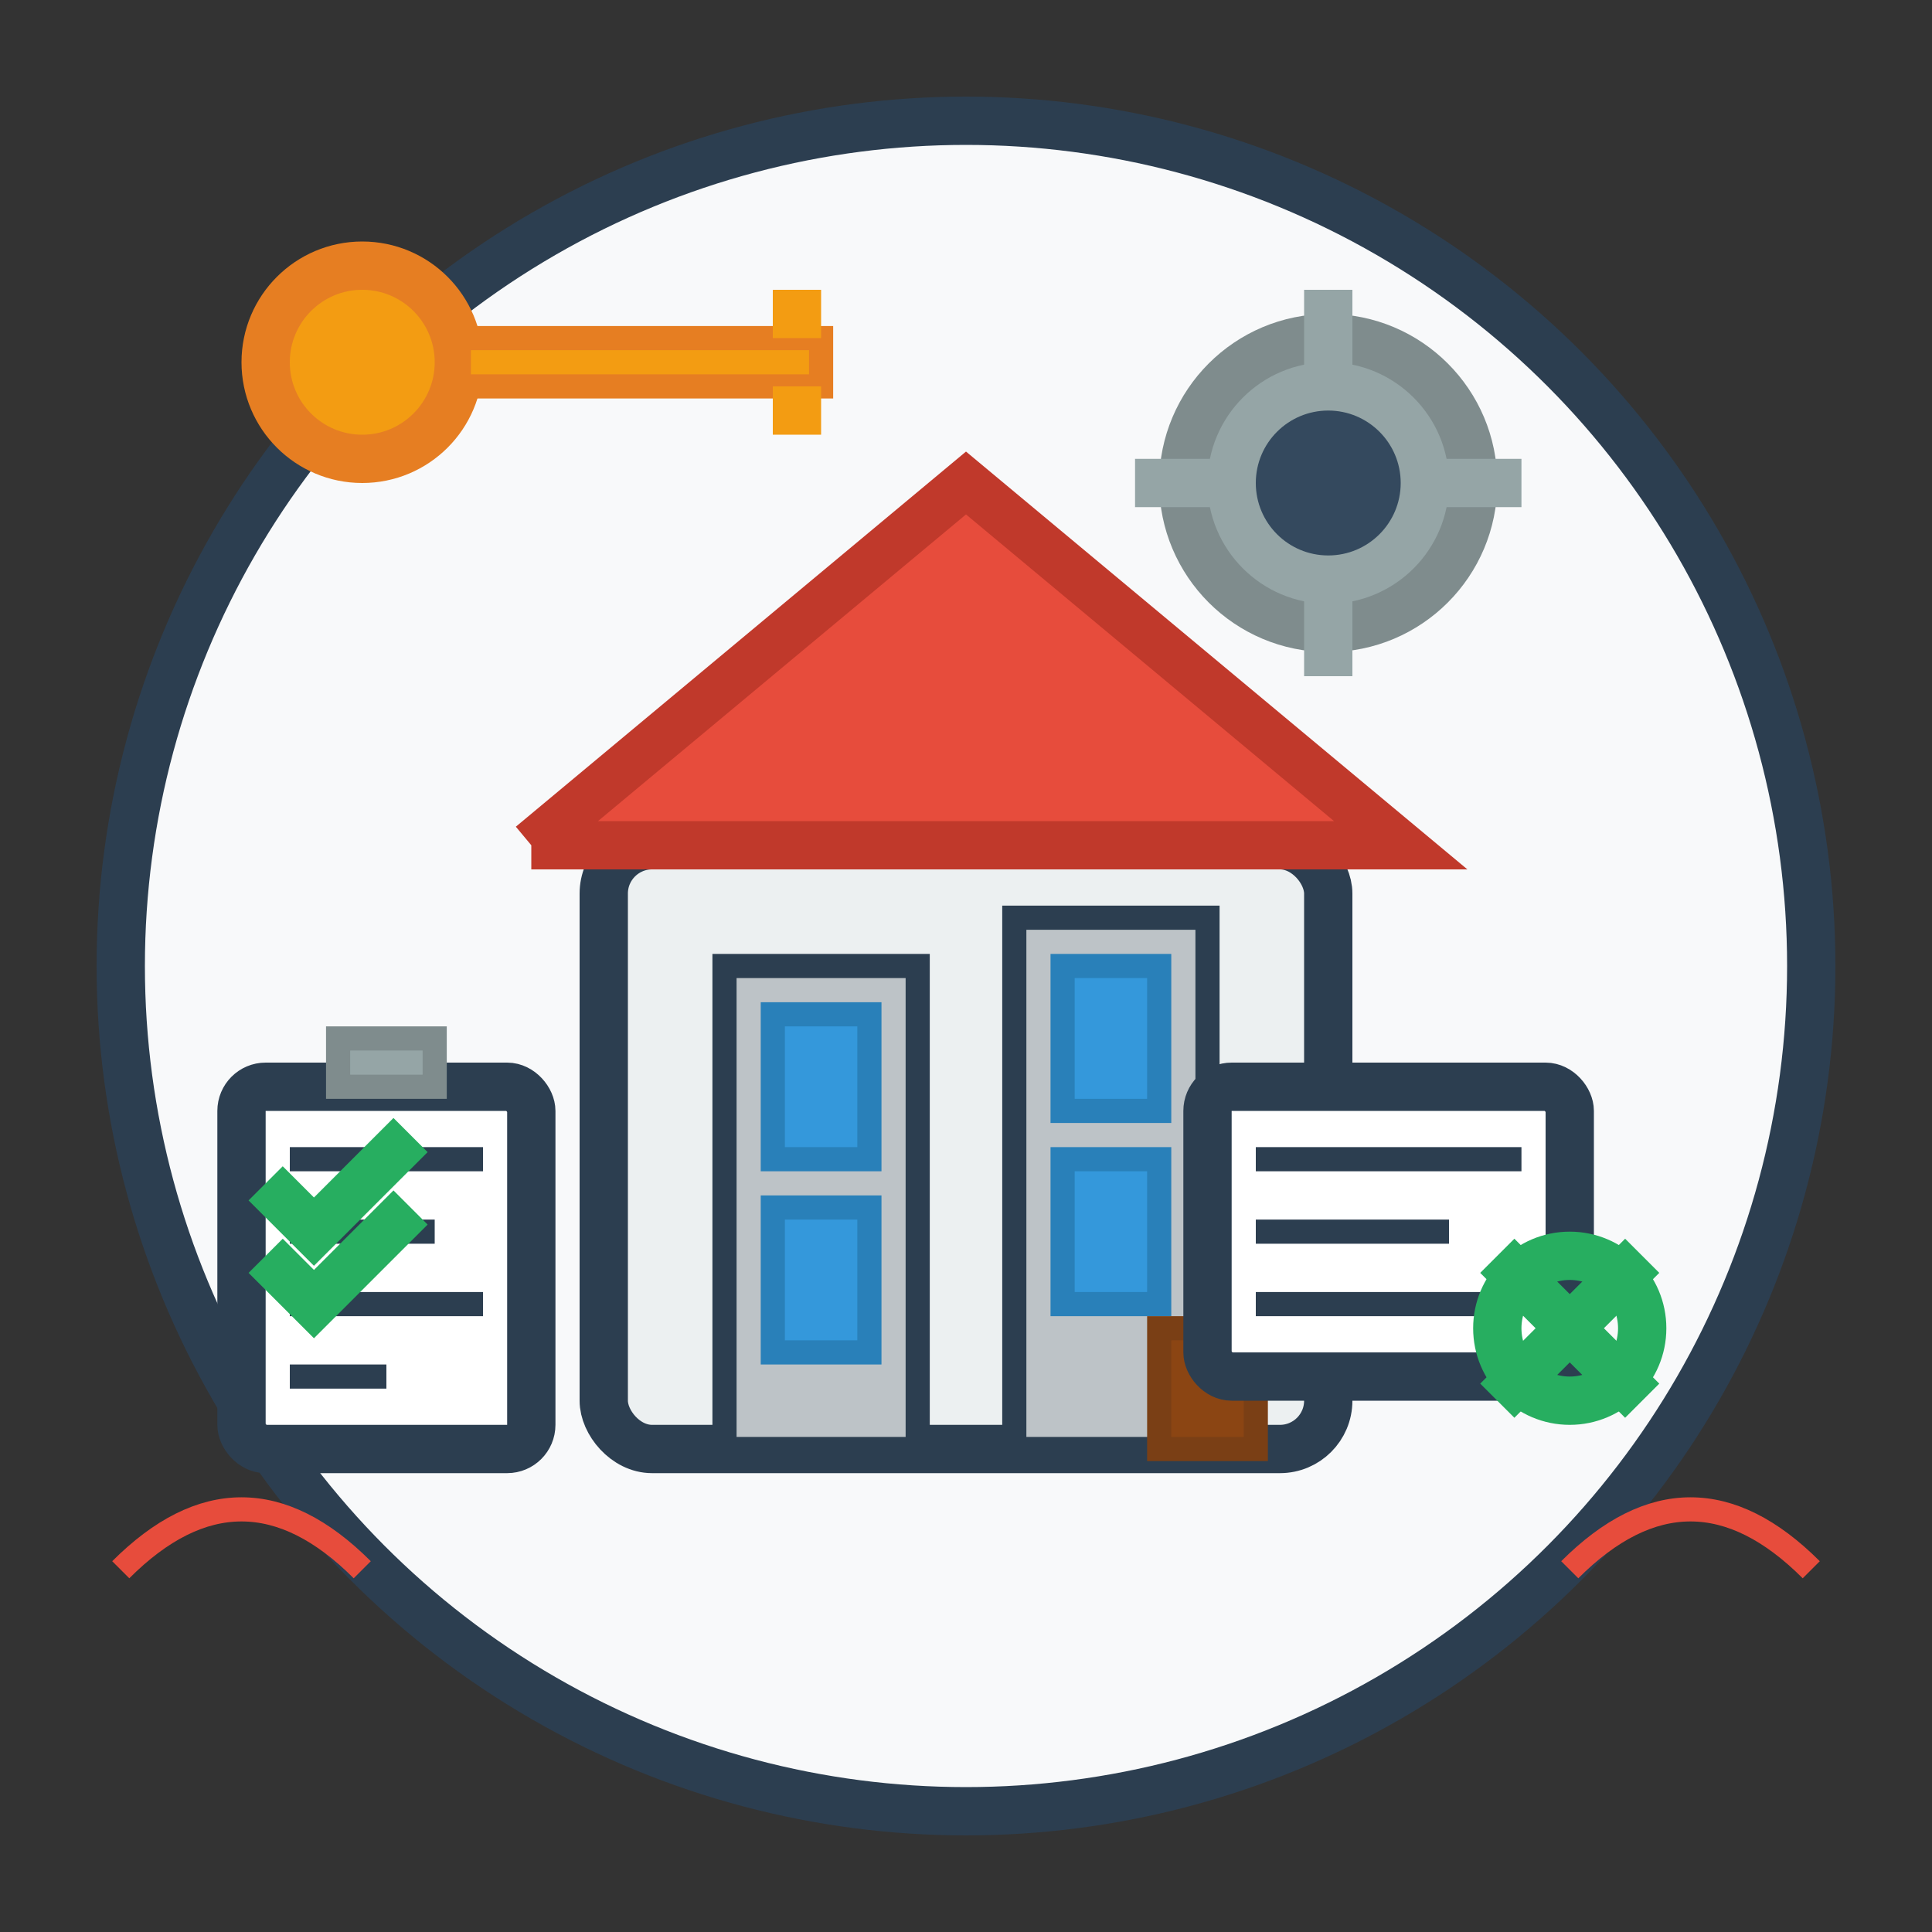 <svg width="80" height="80" viewBox="0 0 80 80" fill="none" xmlns="http://www.w3.org/2000/svg">
  <rect x="0" y="0" width="80" height="80" fill="#333333" stroke="none"/>
  <!-- Background circle -->
  <circle cx="40" cy="40" r="35" fill="#f8f9fa" stroke="#2c3e50" stroke-width="2"/>
  
  <!-- Main building -->
  <rect x="25" y="35" width="30" height="25" fill="#ecf0f1" stroke="#2c3e50" stroke-width="2" rx="2"/>
  
  <!-- Building sections -->
  <rect x="30" y="40" width="8" height="20" fill="#bdc3c7" stroke="#2c3e50" stroke-width="1"/>
  <rect x="42" y="38" width="8" height="22" fill="#bdc3c7" stroke="#2c3e50" stroke-width="1"/>
  
  <!-- Windows -->
  <rect x="32" y="42" width="4" height="6" fill="#3498db" stroke="#2980b9" stroke-width="1"/>
  <rect x="32" y="50" width="4" height="6" fill="#3498db" stroke="#2980b9" stroke-width="1"/>
  <rect x="44" y="40" width="4" height="6" fill="#3498db" stroke="#2980b9" stroke-width="1"/>
  <rect x="44" y="48" width="4" height="6" fill="#3498db" stroke="#2980b9" stroke-width="1"/>
  
  <!-- Door -->
  <rect x="48" y="55" width="4" height="5" fill="#8b4513" stroke="#7a3f15" stroke-width="1"/>
  <circle cx="51" cy="57" r="0.5" fill="#f39c12"/>
  
  <!-- Roof -->
  <path d="M22 35 L40 20 L58 35 L22 35" fill="#e74c3c" stroke="#c0392b" stroke-width="2"/>
  
  <!-- Key -->
  <g transform="translate(15, 15)">
    <circle cx="0" cy="0" r="4" fill="#f39c12" stroke="#e67e22" stroke-width="2"/>
    <rect x="4" y="-1" width="15" height="2" fill="#f39c12" stroke="#e67e22" stroke-width="1"/>
    <rect x="17" y="-3" width="2" height="2" fill="#f39c12"/>
    <rect x="17" y="1" width="2" height="2" fill="#f39c12"/>
  </g>
  
  <!-- Gear/management symbol -->
  <g transform="translate(55, 20)">
    <circle cx="0" cy="0" r="6" fill="#95a5a6" stroke="#7f8c8d" stroke-width="2"/>
    <circle cx="0" cy="0" r="3" fill="#34495e"/>
    <rect x="-1" y="-8" width="2" height="4" fill="#95a5a6"/>
    <rect x="-1" y="4" width="2" height="4" fill="#95a5a6"/>
    <rect x="-8" y="-1" width="4" height="2" fill="#95a5a6"/>
    <rect x="4" y="-1" width="4" height="2" fill="#95a5a6"/>
  </g>
  
  <!-- Documents/contracts -->
  <rect x="50" y="45" width="15" height="12" fill="#fff" stroke="#2c3e50" stroke-width="2" rx="1"/>
  <line x1="52" y1="48" x2="63" y2="48" stroke="#2c3e50" stroke-width="1"/>
  <line x1="52" y1="51" x2="60" y2="51" stroke="#2c3e50" stroke-width="1"/>
  <line x1="52" y1="54" x2="63" y2="54" stroke="#2c3e50" stroke-width="1"/>
  
  <!-- Clipboard -->
  <rect x="10" y="45" width="12" height="15" fill="#fff" stroke="#2c3e50" stroke-width="2" rx="1"/>
  <rect x="14" y="43" width="4" height="2" fill="#95a5a6" stroke="#7f8c8d" stroke-width="1"/>
  <line x1="12" y1="48" x2="20" y2="48" stroke="#2c3e50" stroke-width="1"/>
  <line x1="12" y1="51" x2="18" y2="51" stroke="#2c3e50" stroke-width="1"/>
  <line x1="12" y1="54" x2="20" y2="54" stroke="#2c3e50" stroke-width="1"/>
  <line x1="12" y1="57" x2="16" y2="57" stroke="#2c3e50" stroke-width="1"/>
  
  <!-- Checkmarks -->
  <path d="M11 49 L13 51 L17 47" stroke="#27ae60" stroke-width="2" fill="none"/>
  <path d="M11 52 L13 54 L17 50" stroke="#27ae60" stroke-width="2" fill="none"/>
  
  <!-- Decorative elements -->
  <path d="M5 65 Q10 60 15 65" stroke="#e74c3c" stroke-width="1" fill="none"/>
  <path d="M65 65 Q70 60 75 65" stroke="#e74c3c" stroke-width="1" fill="none"/>
  
  <!-- Hand-drawn accent -->
  <circle cx="65" cy="55" r="3" fill="none" stroke="#27ae60" stroke-width="2"/>
  <path d="M62 52 L68 58 M68 52 L62 58" stroke="#27ae60" stroke-width="2"/>
</svg>
